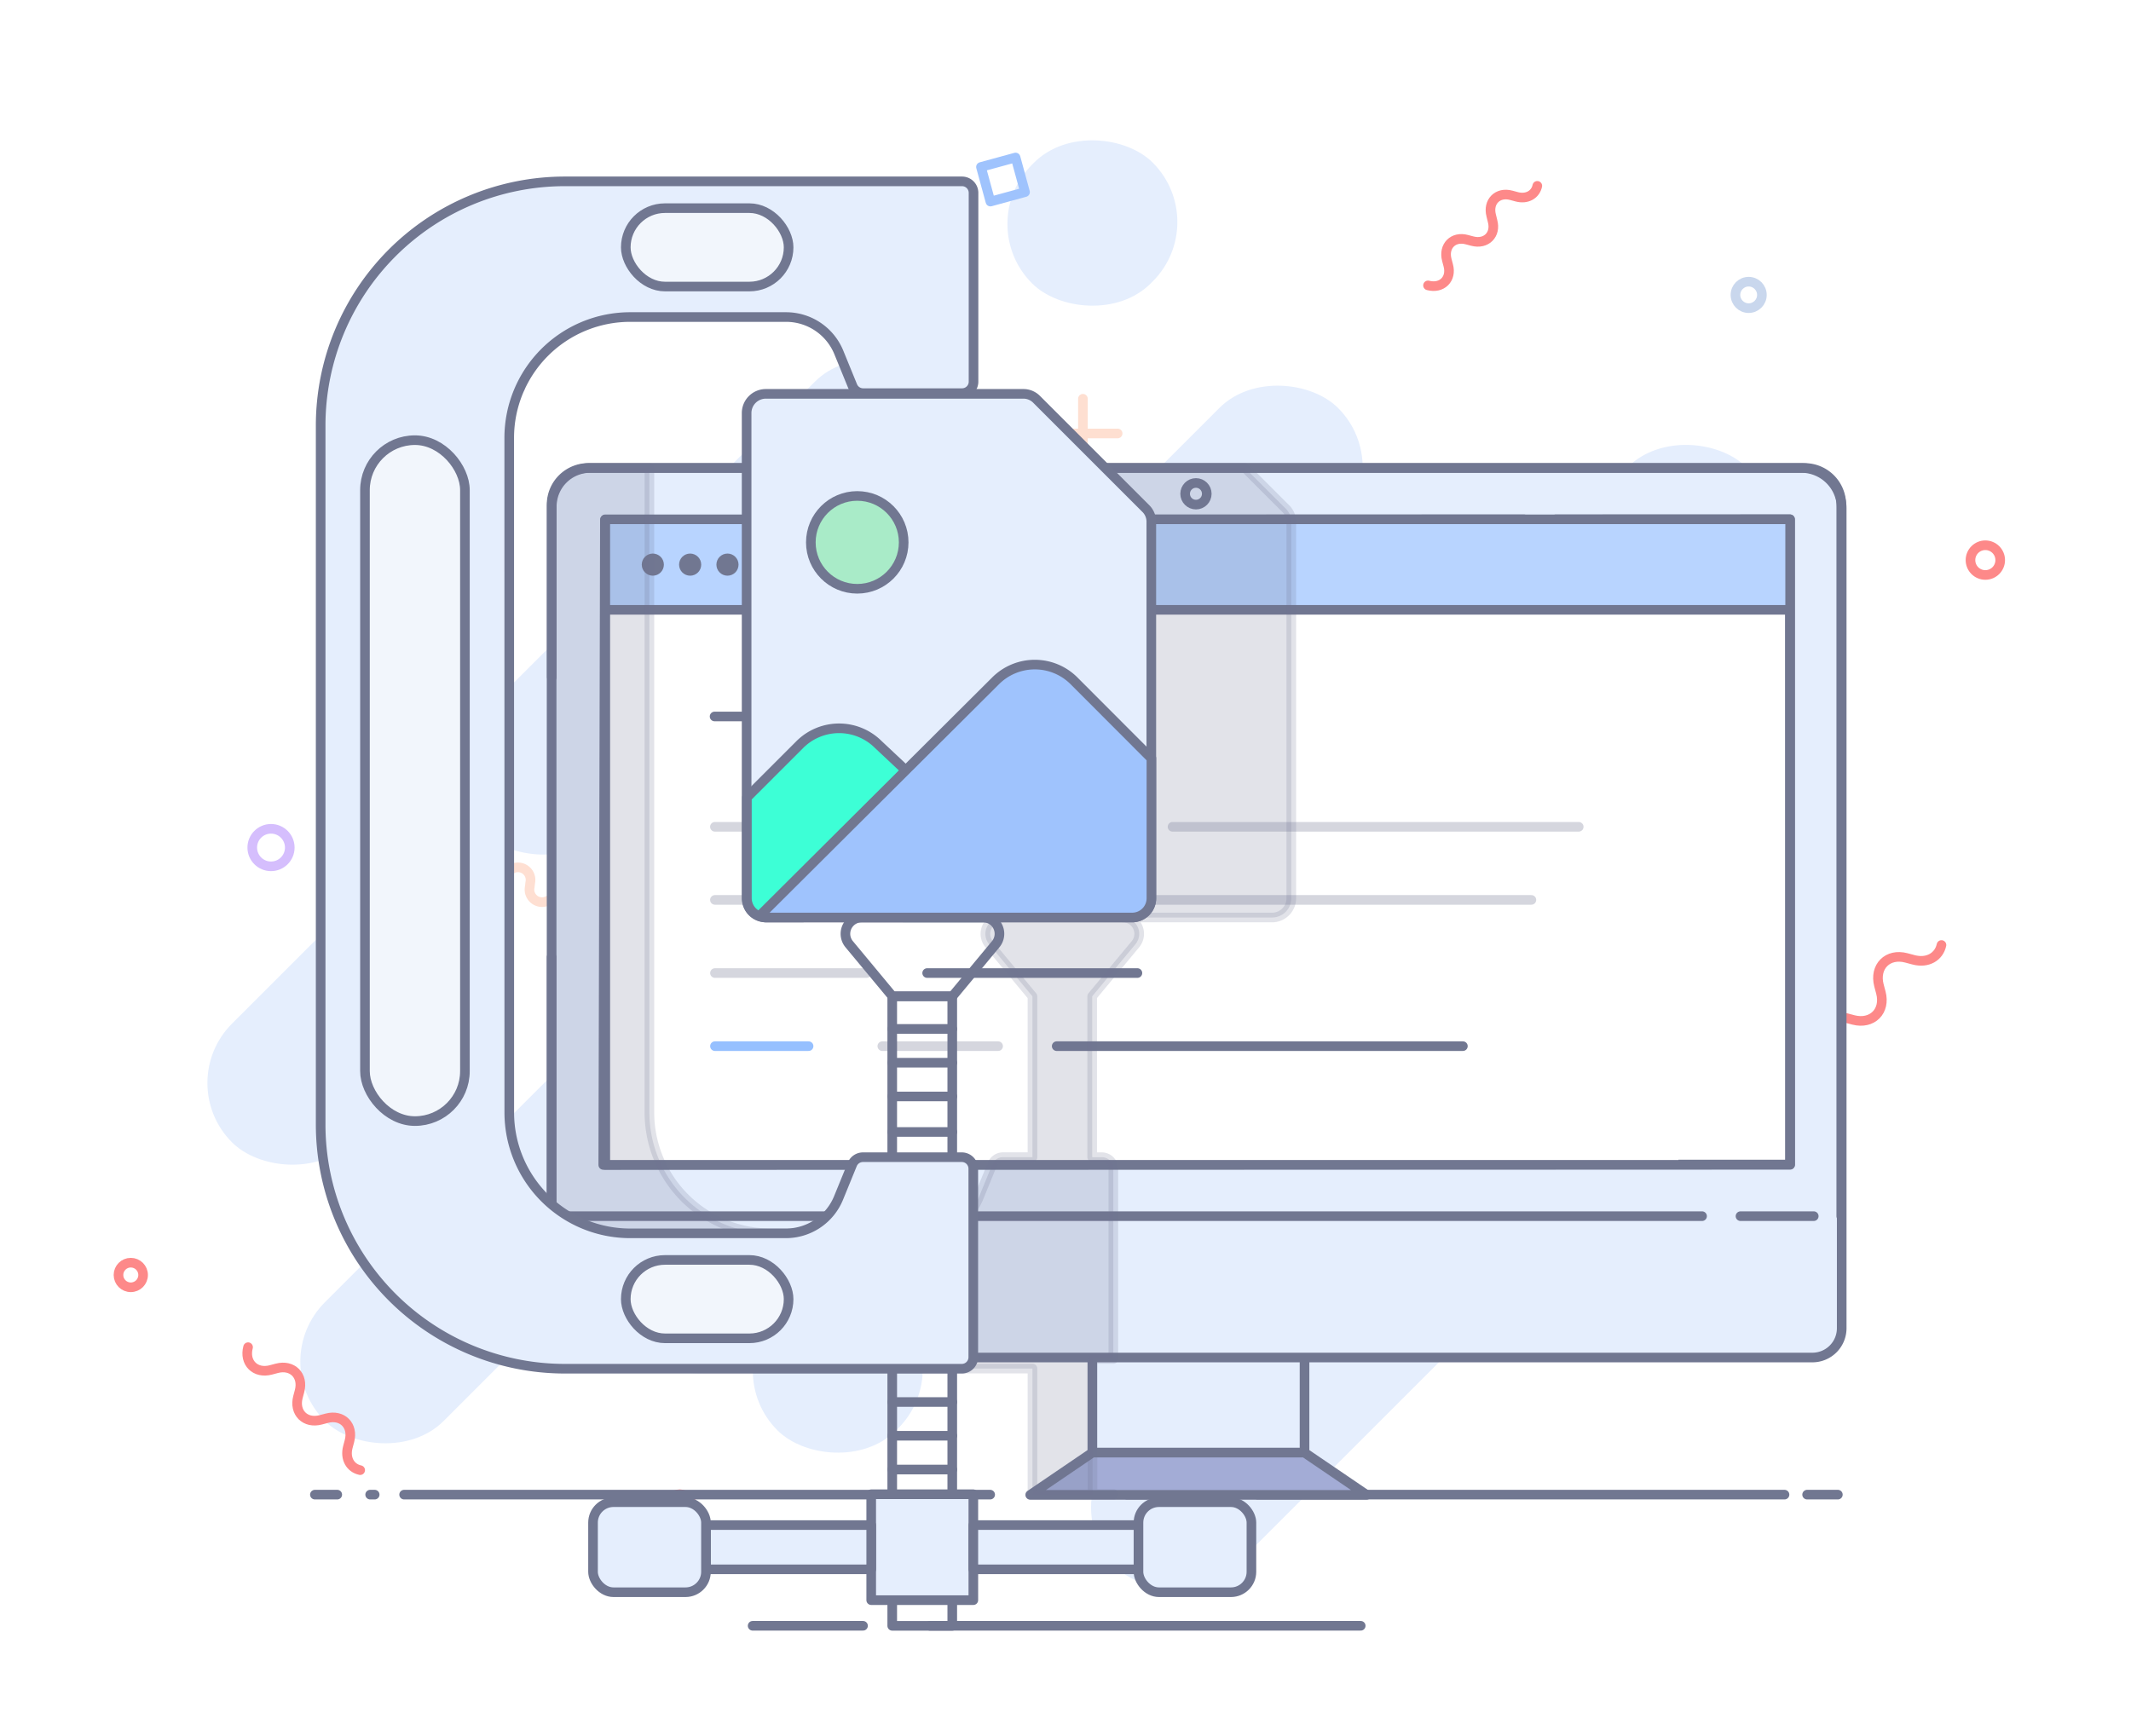 <svg xmlns="http://www.w3.org/2000/svg" viewBox="0 0 443 361"><defs><style>.cls-1{isolation:isolate;}.cls-13,.cls-2{fill:#fff;}.cls-11,.cls-3{fill:#e5eefd;}.cls-4{opacity:0.7;}.cls-10,.cls-12,.cls-17,.cls-5,.cls-6,.cls-7,.cls-8,.cls-9{fill:none;}.cls-5{stroke:#fdd1be;}.cls-10,.cls-11,.cls-12,.cls-13,.cls-14,.cls-17,.cls-18,.cls-19,.cls-20,.cls-21,.cls-22,.cls-23,.cls-5,.cls-6,.cls-7,.cls-8,.cls-9{stroke-linecap:round;stroke-linejoin:round;stroke-width:2px;}.cls-6{stroke:#c9d7ed;}.cls-7{stroke:#fd8989;}.cls-8{stroke:#9fc3fd;}.cls-9{stroke:#d5befd;}.cls-10{stroke:#fedfd2;}.cls-11,.cls-12,.cls-13,.cls-14,.cls-17,.cls-19,.cls-20,.cls-21,.cls-22,.cls-23{stroke:#717791;}.cls-14{fill:#a3acd6;}.cls-15,.cls-18{fill:#b8d4ff;}.cls-16,.cls-19{fill:#717791;}.cls-17{opacity:0.3;}.cls-18{stroke:#96c0ff;}.cls-19{opacity:0.2;mix-blend-mode:multiply;}.cls-20{fill:#f2f6fc;}.cls-21{fill:#3dffd6;}.cls-22{fill:#9fc3fd;}.cls-23{fill:#a9ebc8;}</style></defs><g class="cls-1"><g id="Layer_2" data-name="Layer 2"><g id="compression"><g id="algorithms"><rect class="cls-2" width="443" height="361"/><rect class="cls-3" x="204.17" y="241.3" width="189.54" height="34.91" rx="17.45" transform="translate(693.29 230.34) rotate(135)"/><rect class="cls-3" x="39.61" y="199.27" width="58.82" height="34.91" rx="17.45" transform="translate(271.08 321.17) rotate(135)"/><path class="cls-3" d="M239.7,244.92l50-50a17.45,17.45,0,0,0,24.68,24.69l-50,50a17.45,17.45,0,0,0-24.68-24.69Z"/><path class="cls-3" d="M218.34,168.8,265.16,122a17.45,17.45,0,0,0,24.68,24.68L243,193.48a17.45,17.45,0,0,0-24.68-24.68Z"/><rect class="cls-3" x="168.35" y="160.33" width="228.09" height="34.91" rx="17.45" transform="translate(607.8 103.82) rotate(135)"/><rect class="cls-3" x="23.92" y="172.69" width="297.86" height="34.91" rx="17.45" transform="translate(429.53 202.37) rotate(135)"/><rect class="cls-3" x="81.01" y="108.75" width="132.49" height="34.91" rx="17.45" transform="translate(340.61 111.32) rotate(135)"/><rect class="cls-3" x="209.34" y="28.91" width="35.49" height="34.91" rx="17.45" transform="translate(420.45 -81.42) rotate(135)"/><rect class="cls-3" x="156.42" y="267.4" width="35.49" height="34.91" rx="17.45" transform="translate(498.74 363.12) rotate(135)"/><g class="cls-4"><line class="cls-5" x1="373" y1="141.88" x2="365.94" y2="146.12"/><line class="cls-5" x1="371.58" y1="147.53" x2="367.35" y2="140.47"/></g><circle class="cls-6" cx="363.52" cy="61.32" r="2.75"/><circle class="cls-7" cx="412.72" cy="116.46" r="3.09"/><circle class="cls-7" cx="354.73" cy="253.92" r="3.09"/><g class="cls-4"><line class="cls-5" x1="225.12" y1="82.91" x2="225.12" y2="97.35"/><line class="cls-5" x1="232.34" y1="90.13" x2="217.89" y2="90.13"/></g><rect class="cls-8" x="204.79" y="33.61" width="7.46" height="7.46" transform="translate(227.44 248.32) rotate(-105.28)"/><circle class="cls-9" cx="247.68" cy="218.81" r="4.69"/><path class="cls-7" d="M372.8,224.57c3.89,1,6.73-1.82,5.7-5.7l-.4-1.5c-1-3.88,1.82-6.73,5.7-5.7l1.5.4c3.88,1,6.73-1.81,5.7-5.7l-.4-1.5c-1-3.88,1.81-6.73,5.7-5.7l1.5.4c2.94.78,5.28-.66,5.8-3.08"/><path class="cls-7" d="M296.86,59.34c2.86.76,5-1.33,4.2-4.2l-.29-1.1c-.76-2.86,1.33-5,4.2-4.2l1.1.29c2.86.76,5-1.34,4.2-4.2L310,44.82c-.76-2.86,1.34-5,4.2-4.2l1.11.3c2.16.57,3.89-.49,4.27-2.28"/><path class="cls-9" d="M132.58,156.45c-.6,4,2.53,6.5,6.28,5.06l1.44-.55c3.76-1.44,6.89,1.08,6.28,5.06l-.24,1.53c-.6,4,2.53,6.49,6.28,5l1.45-.55c3.75-1.44,6.88,1.08,6.27,5.06l-.23,1.53c-.46,3,1.21,5.18,3.68,5.44"/><path class="cls-8" d="M377.48,99.84a2.71,2.71,0,0,0-2.93,4l.38.87a2.7,2.7,0,0,1-2.93,4l-.94-.1a2.71,2.71,0,0,0-2.94,4l.38.87a2.7,2.7,0,0,1-2.93,4l-.94-.1a2.68,2.68,0,0,0-3.24,2.39"/><path class="cls-10" d="M263.91,143.79c-2.85-.31-4.54,2-3.41,4.62l.44,1c1.14,2.63-.56,4.93-3.4,4.62l-1.1-.12c-2.84-.32-4.54,2-3.4,4.61l.44,1c1.13,2.62-.56,4.92-3.41,4.61L249,164c-2.15-.23-3.65,1-3.76,2.79"/><g class="cls-4"><line class="cls-5" x1="120.21" y1="280.27" x2="116.7" y2="274.41"/><line class="cls-5" x1="115.52" y1="279.1" x2="121.38" y2="275.58"/></g><circle class="cls-6" cx="187.09" cy="272.4" r="2.28"/><circle class="cls-7" cx="141.31" cy="313.25" r="2.56"/><circle class="cls-7" cx="27.19" cy="265.1" r="2.56"/><g class="cls-4"><line class="cls-5" x1="169.17" y1="157.5" x2="157.18" y2="157.5"/><line class="cls-5" x1="163.17" y1="163.49" x2="163.17" y2="151.5"/></g><rect class="cls-8" x="203.91" y="140.62" width="6.19" height="6.19" transform="translate(-30.55 59.62) rotate(-15.28)"/><circle class="cls-9" cx="56.34" cy="176.23" r="3.9"/><path class="cls-7" d="M51.57,280.11c-.86,3.22,1.5,5.58,4.73,4.73l1.24-.33c3.22-.86,5.59,1.5,4.73,4.73l-.33,1.24c-.85,3.23,1.51,5.59,4.73,4.74l1.25-.33c3.22-.86,5.58,1.5,4.73,4.73l-.33,1.24c-.65,2.44.54,4.39,2.56,4.82"/><path class="cls-7" d="M188.74,217.06a2.7,2.7,0,0,0,3.48,3.49l.92-.25a2.71,2.71,0,0,1,3.49,3.49l-.25.92a2.71,2.71,0,0,0,3.49,3.49l.92-.25a2.71,2.71,0,0,1,3.49,3.49l-.25.92a2.68,2.68,0,0,0,1.89,3.55"/><path class="cls-9" d="M108.11,80.68c-3.29-.51-5.39,2.09-4.19,5.21l.45,1.2c1.2,3.11-.89,5.71-4.19,5.21l-1.27-.2c-3.3-.5-5.4,2.1-4.2,5.21l.46,1.2c1.19,3.12-.9,5.72-4.2,5.21l-1.28-.19c-2.49-.38-4.3,1-4.51,3.06"/><path class="cls-8" d="M155.12,284a2.25,2.25,0,0,0-3.3-2.43l-.72.31a2.25,2.25,0,0,1-3.3-2.43l.09-.78a2.25,2.25,0,0,0-3.3-2.43l-.72.31a2.25,2.25,0,0,1-3.3-2.43l.08-.79a2.21,2.21,0,0,0-2-2.68"/><path class="cls-10" d="M118.62,189.7a2.6,2.6,0,0,0-3.82-2.82l-.84.36a2.61,2.61,0,0,1-3.83-2.83l.1-.9a2.61,2.61,0,0,0-3.83-2.83l-.84.37a2.61,2.61,0,0,1-3.83-2.83l.1-.91a2.58,2.58,0,0,0-2.31-3.12"/><line class="cls-11" x1="375.67" y1="310.77" x2="382.06" y2="310.77"/><line class="cls-11" x1="261.4" y1="310.77" x2="370.97" y2="310.77"/><line class="cls-11" x1="234.25" y1="310.77" x2="249.29" y2="310.77"/><line class="cls-11" x1="84.01" y1="310.77" x2="205.84" y2="310.77"/><line class="cls-11" x1="76.95" y1="310.77" x2="77.89" y2="310.77"/><line class="cls-11" x1="65.46" y1="310.77" x2="70.11" y2="310.77"/><line class="cls-11" x1="193.31" y1="338.04" x2="282.87" y2="338.04"/><line class="cls-11" x1="156.46" y1="338.04" x2="179.41" y2="338.04"/><g id="iMac"><polyline class="cls-11" points="271.19 282.23 271.19 302.04 227.08 302.04 227.08 282.54"/><path class="cls-11" d="M114.67,199v77.17a6.09,6.09,0,0,0,6.1,6.09h256a6.09,6.09,0,0,0,6.09-6.09V105.7a8.4,8.4,0,0,0-8.4-8.4H122.71a8,8,0,0,0-8,8v35.48"/><circle class="cls-12" cx="248.62" cy="102.67" r="2.25"/><line class="cls-11" x1="377.05" y1="252.87" x2="361.82" y2="252.87"/><path class="cls-12" d="M353.83,252.87H114.67V104.77a7.62,7.62,0,0,1,7.77-7.47H375a7.62,7.62,0,0,1,7.77,7.47v148.1"/><polyline class="cls-13" points="323.41 107.98 372.09 107.96 372.13 242.13 125.41 242.22 125.75 108.05 316.82 107.98"/></g><polygon class="cls-14" points="284.1 310.82 214.17 310.82 227.08 302.04 271.19 302.04 284.1 310.82"/><rect class="cls-2" x="125.83" y="107.98" width="223.09" height="134.21"/><polygon class="cls-15" points="371.87 126.85 126.28 126.85 125.83 107.98 372.4 107.98 371.87 126.85"/><rect class="cls-12" x="125.83" y="107.98" width="246.31" height="134.21"/><line class="cls-13" x1="371.87" y1="126.8" x2="126.28" y2="126.8"/><circle class="cls-16" cx="135.71" cy="117.4" r="2.3"/><circle class="cls-16" cx="143.47" cy="117.4" r="2.3"/><circle class="cls-16" cx="151.23" cy="117.4" r="2.3"/><line class="cls-17" x1="174.09" y1="171.91" x2="205.37" y2="171.91"/><line class="cls-17" x1="243.75" y1="171.91" x2="328.19" y2="171.91"/><line class="cls-18" x1="216.04" y1="171.91" x2="236.58" y2="171.91"/><line class="cls-17" x1="148.62" y1="171.91" x2="161.49" y2="171.91"/><line class="cls-18" x1="192.74" y1="187.11" x2="211.59" y2="187.11"/><line class="cls-17" x1="222" y1="187.11" x2="318.35" y2="187.11"/><line class="cls-17" x1="148.62" y1="187.11" x2="180.14" y2="187.11"/><line class="cls-12" x1="192.74" y1="202.32" x2="236.45" y2="202.32"/><line class="cls-17" x1="148.63" y1="202.32" x2="180.15" y2="202.32"/><line class="cls-12" x1="219.67" y1="217.52" x2="304.11" y2="217.52"/><line class="cls-17" x1="183.42" y1="217.52" x2="207.49" y2="217.52"/><line class="cls-18" x1="148.63" y1="217.52" x2="168.09" y2="217.52"/><line class="cls-12" x1="148.55" y1="148.97" x2="237.16" y2="148.97"/><path class="cls-19" d="M267.32,105.79l-8.49-8.49H184.34v89.49a4,4,0,0,0,3.82,4h20.08a3.38,3.38,0,0,0-2.61,5.54l9,10.84v33.43H208.5a2.4,2.4,0,0,0-2.21,1.48l-2.86,7a11.84,11.84,0,0,1-11,7.35H160.1A25.13,25.13,0,0,1,135,231.25V97.3H122.71a8,8,0,0,0-8,8v168a50.71,50.71,0,0,0,31.87,11.26h68.05v26.1h-.24l-.18.13h17.27v-.13h-4.37v-26.1h0v-2l4.33,0a2.85,2.85,0,0,0,0-.29V243a2.39,2.39,0,0,0-2.39-2.39h-2V207.15l9-10.84a3.39,3.39,0,0,0-2.61-5.54h31a4,4,0,0,0,4-4V108.51A3.85,3.85,0,0,0,267.32,105.79Z"/><rect class="cls-12" x="185.48" y="207.15" width="12.48" height="130.9"/><line class="cls-12" x1="185.48" y1="213.94" x2="197.96" y2="213.94"/><line class="cls-12" x1="185.48" y1="220.96" x2="197.96" y2="220.96"/><line class="cls-12" x1="185.48" y1="227.98" x2="197.96" y2="227.98"/><line class="cls-12" x1="185.48" y1="235.36" x2="197.96" y2="235.36"/><line class="cls-12" x1="185.48" y1="242.38" x2="197.96" y2="242.38"/><line class="cls-12" x1="185.48" y1="249.4" x2="197.96" y2="249.4"/><line class="cls-12" x1="185.48" y1="256.41" x2="197.96" y2="256.41"/><line class="cls-12" x1="185.48" y1="263.43" x2="197.96" y2="263.43"/><line class="cls-12" x1="185.48" y1="270.45" x2="197.96" y2="270.45"/><line class="cls-12" x1="185.48" y1="277.47" x2="197.96" y2="277.47"/><line class="cls-12" x1="185.48" y1="284.49" x2="197.96" y2="284.49"/><line class="cls-12" x1="185.48" y1="291.51" x2="197.96" y2="291.51"/><line class="cls-12" x1="185.48" y1="298.53" x2="197.96" y2="298.53"/><line class="cls-12" x1="185.48" y1="305.55" x2="197.96" y2="305.55"/><path class="cls-12" d="M204.31,190.77H179.13a3.39,3.39,0,0,0-2.61,5.54l9,10.84H198l9-10.84A3.39,3.39,0,0,0,204.31,190.77Z"/><rect class="cls-11" x="181.11" y="310.69" width="21.23" height="22.02"/><rect class="cls-11" x="146.77" y="317.1" width="34.34" height="9.2"/><rect class="cls-11" x="123.28" y="312.34" width="23.48" height="18.72" rx="4.25"/><rect class="cls-11" x="202.33" y="317.1" width="34.34" height="9.2" transform="translate(439.01 643.4) rotate(180)"/><rect class="cls-11" x="236.68" y="312.34" width="23.48" height="18.72" rx="4.25" transform="translate(496.83 643.4) rotate(180)"/><path class="cls-11" d="M105.86,91A25.13,25.13,0,0,1,131,65.92h32.37a11.84,11.84,0,0,1,11,7.34l2.86,7a2.39,2.39,0,0,0,2.21,1.48h20.55a2.38,2.38,0,0,0,2.39-2.38V40.1a2.39,2.39,0,0,0-2.39-2.39H117.43A50.77,50.77,0,0,0,66.66,88.48V233.81a50.78,50.78,0,0,0,50.77,50.78h82.51a2.39,2.39,0,0,0,2.39-2.39V243a2.39,2.39,0,0,0-2.39-2.39H179.39a2.41,2.41,0,0,0-2.21,1.48l-2.86,7a11.83,11.83,0,0,1-11,7.35H131a25.13,25.13,0,0,1-25.13-25.13Z"/><rect class="cls-20" x="75.87" y="91.52" width="20.78" height="141.58" rx="10.39"/><line class="cls-12" x1="195.9" y1="161.53" x2="217.58" y2="139.85"/><path class="cls-11" d="M235.36,190.77H159.21a4,4,0,0,1-4-4V85.89a4,4,0,0,1,4-4h53.53A3.85,3.85,0,0,1,215.46,83l22.75,22.75a3.85,3.85,0,0,1,1.13,2.72v78.28A4,4,0,0,1,235.36,190.77Z"/><path class="cls-21" d="M182.59,154.81a11.55,11.55,0,0,0-16.32,0l-11,11v20.94a4,4,0,0,0,4,4h7.67l22.3-29.7Z"/><path class="cls-22" d="M158.19,190.15l.89.62h76.28a4,4,0,0,0,4-4V157.68l-16.08-16.11a11.53,11.53,0,0,0-16.32,0Z"/><circle class="cls-23" cx="178.21" cy="112.77" r="9.65"/><rect class="cls-20" x="130.09" y="261.97" width="33.85" height="16.3" rx="8.15"/><rect class="cls-20" x="130.09" y="43.28" width="33.85" height="16.3" rx="8.15"/></g></g></g></g></svg>